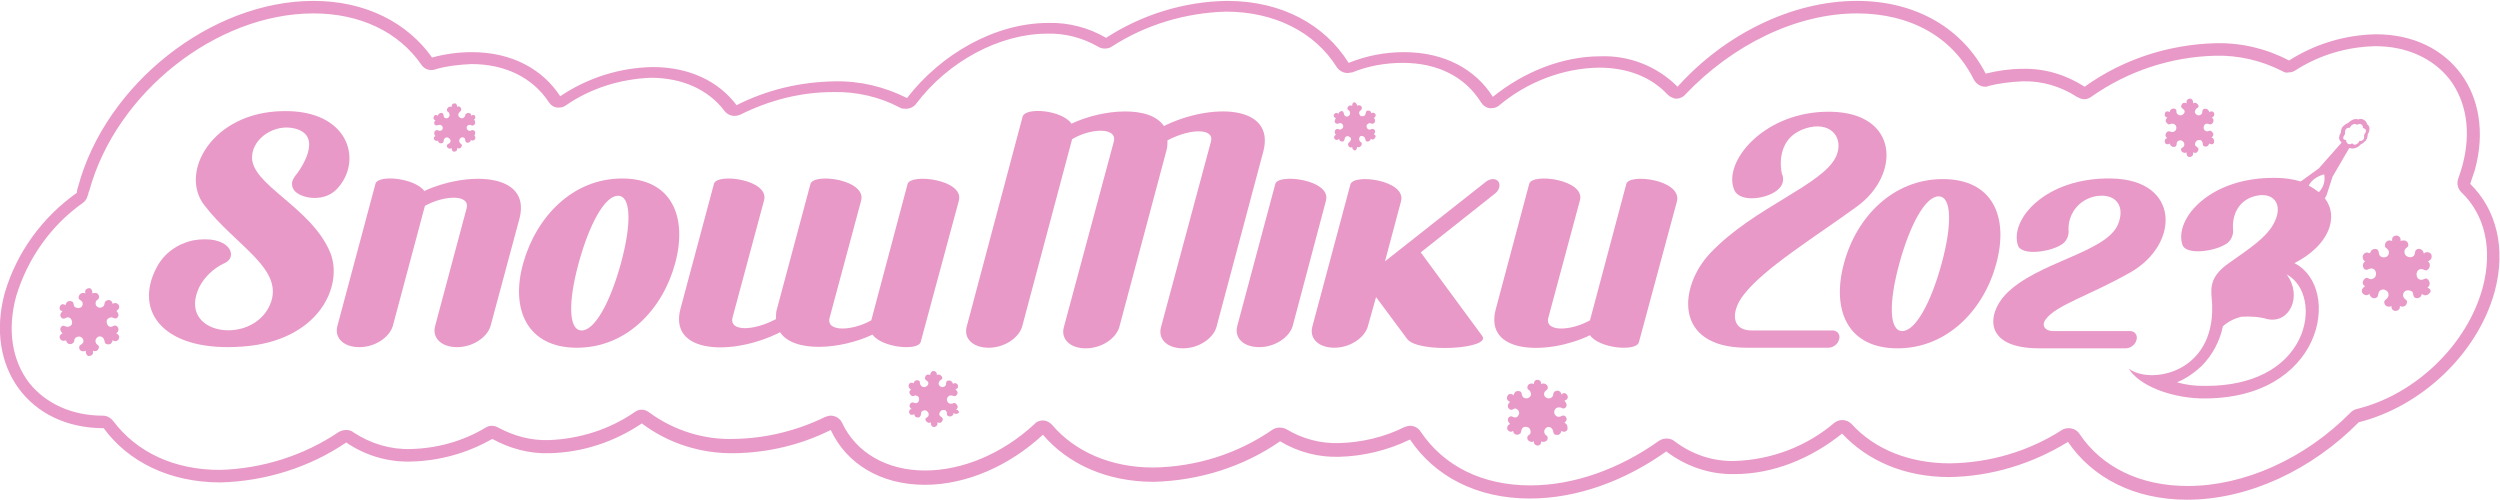 <svg version="1.1" xmlns="http://www.w3.org/2000/svg" xmlns:xlink="http://www.w3.org/1999/xlink" viewBox="0 0 419.5 83.6" style="enable-background:new 0 0 419.5 83.6;" xml:space="preserve" width="420" height="84">
<style type="text/css">
	.st0{fill:#E899C8;}
</style>
<path class="st0" d="M311.6,2.1c9,0,16.1,4,19.6,11.1c0.4,0.7,1.1,1.2,1.9,1.2c0.2,0,0.4,0,0.5-0.1c1.9-0.5,3.8-0.7,5.7-0.8
	c3.3-0.1,6.4,0.8,9.2,2.6c0.4,0.2,0.8,0.4,1.2,0.4c0.4,0,0.8-0.1,1.2-0.4c6.1-4.3,13.3-6.7,20.8-6.9c3.9-0.1,7.8,0.8,11.3,2.6
	c0.3,0.2,0.7,0.3,1,0.2c0.4,0,0.8-0.1,1.1-0.3c4-2.6,8.7-4,13.5-4.1c5.2,0,9.6,2,12.4,5.5c2.9,3.8,3.7,8.9,2.2,14.5
	c-0.2,0.7-0.4,1.4-0.7,2.2c-0.3,0.8-0.1,1.7,0.5,2.3c4,3.8,5.3,9.6,3.6,16c-2.6,9.6-11.3,18-21.2,20.4c-0.4,0.1-0.7,0.3-1,0.6
	c-7.6,7.7-17.8,12.3-27.3,12.3c-7.9,0-14.4-3.1-18.2-8.8c-0.4-0.6-1.1-0.9-1.8-0.9c-0.4,0-0.8,0.1-1.1,0.3
	c-5.6,3.6-12.1,5.5-18.8,5.6c-6.7,0-12.6-2.3-16.5-6.6c-0.8-0.8-2-0.9-2.9-0.2c-4.7,4-10.6,6.2-16.7,6.4c-3.7,0.1-7.2-1.1-10.1-3.3
	c-0.7-0.6-1.8-0.6-2.6-0.1c-6.7,4.8-14.4,7.5-21.6,7.5c-8,0-14.5-3.2-18.4-9c-0.4-0.6-1-1-1.8-1c-0.3,0-0.6,0.1-0.9,0.2
	c-3.4,1.7-7.2,2.6-11,2.7c-3.1,0.1-6.1-0.7-8.8-2.3c-0.7-0.4-1.6-0.4-2.3,0c-5.9,4.1-12.9,6.3-20.1,6.4c-7,0-13.1-2.6-17-7.2
	c-0.4-0.4-0.9-0.7-1.5-0.7h0c-0.5,0-1.1,0.2-1.4,0.6c-5.4,5-12.1,7.8-18.4,7.8s-11.5-2.9-13.9-8c-0.3-0.7-1.1-1.2-1.9-1.2
	c-0.3,0-0.6,0.1-0.9,0.2c-4.7,2.3-9.9,3.6-15.2,3.7c-5.1,0.2-10.2-1.4-14.3-4.4c-0.4-0.3-0.8-0.5-1.3-0.5c-0.4,0-0.8,0.1-1.2,0.4
	c-4.2,2.9-9.2,4.5-14.4,4.7c-3,0.1-5.9-0.7-8.5-2.1c-0.7-0.4-1.5-0.4-2.1,0c-3.8,2.3-8.2,3.5-12.6,3.6c-3.4,0.1-6.7-0.9-9.6-2.8
	C59,72.1,58.5,72,58.1,72s-0.8,0.1-1.2,0.3c-5.9,4-12.9,6.2-20,6.4c-7.6,0-13.9-2.9-17.9-8.2c-0.4-0.5-1-0.9-1.7-0.9
	c-5.2,0-9.6-2-12.4-5.5C2,60.3,1.2,55.2,2.7,49.6c1.9-6.3,5.8-11.9,11.2-15.7c0.4-0.3,0.7-0.7,0.8-1.2l0.1-0.2
	c0-0.2,0.1-0.5,0.2-0.7C19.5,15.4,36.3,2.1,52.6,2.1c7.8,0,14.3,3.1,18.1,8.6c0.4,0.6,1,0.9,1.7,0.9c0.2,0,0.4,0,0.6-0.1
	c2-0.6,4.1-0.8,6.1-0.9c5.7,0,10.3,2.3,13,6.4c0.3,0.5,0.8,0.8,1.3,0.9c0.1,0,0.3,0,0.4,0c0.4,0,0.8-0.1,1.2-0.4
	c4.2-2.9,9.2-4.4,14.2-4.6c5.3,0,9.7,2,12.4,5.6c0.4,0.5,1,0.8,1.7,0.8c0.3,0,0.6-0.1,0.9-0.2c4.8-2.4,10.1-3.8,15.6-3.8
	c3.9-0.1,7.8,0.8,11.2,2.6c0.3,0.2,0.7,0.2,1,0.2c0.7,0,1.3-0.3,1.7-0.8c5.4-7.2,14.1-11.8,22-11.8c3-0.1,6,0.7,8.6,2.2
	c0.3,0.2,0.7,0.3,1.1,0.3c0.4,0,0.8-0.1,1.1-0.3c5.7-3.7,12.4-5.7,19.2-5.9c8.1,0,14.9,3.4,18.6,9.3c0.4,0.6,1.1,1,1.8,1
	c0.3,0,0.5-0.1,0.8-0.1c2.7-1.1,5.6-1.6,8.5-1.6c5.8,0,10.4,2.3,13.1,6.6c0.3,0.5,0.8,0.9,1.4,1h0.4c0.5,0,1-0.2,1.3-0.5
	c4.7-3.9,10.6-6.2,16.7-6.3c4.7,0,8.7,1.5,11.5,4.5c0.4,0.4,1,0.7,1.5,0.7l0,0c0.6,0,1.2-0.3,1.5-0.7C290.8,7.3,301.5,2.1,311.6,2.1
	 M311.6,0c-11,0-22.3,5.7-30.1,14.4c-3.4-3.4-8.1-5.3-13-5.1c-6.3,0-12.8,2.6-18,6.8c-2.9-4.6-8.1-7.5-14.9-7.5
	c-3.2,0-6.3,0.6-9.3,1.8C222.3,4,215.1,0,205.9,0c-7.2,0.1-14.3,2.3-20.3,6.2c-2.9-1.7-6.3-2.6-9.7-2.5c-8.9,0-18,5.2-23.7,12.6
	c-3.8-1.9-7.9-2.9-12.2-2.8c-5.7,0.1-11.3,1.4-16.4,4c-3-4-7.9-6.4-14.1-6.4C104,11.2,98.6,12.9,94,16c-2.9-4.5-8.1-7.4-14.8-7.4
	c-2.3,0-4.5,0.3-6.7,0.9C68.4,3.7,61.4,0,52.6,0C35.4,0,17.7,14,13.1,31.2c-0.1,0.3-0.2,0.6-0.2,1C7.1,36.3,2.8,42.2,0.8,49
	c-3.4,12.5,4.1,22.7,16.6,22.7c4.1,5.6,11,9.1,19.6,9.1c7.5-0.2,14.9-2.5,21.1-6.7c3.2,2.2,7,3.3,10.8,3.2c4.8-0.1,9.5-1.4,13.7-3.8
	c2.9,1.6,6.2,2.5,9.5,2.4c5.6-0.1,11-1.9,15.6-5c4.5,3.4,10,5.1,15.6,5s11.1-1.4,16.1-3.9c2.6,5.6,8.3,9.2,15.8,9.2
	c7.1,0,14.3-3.3,19.8-8.4c4.2,4.9,10.7,7.9,18.6,7.9c7.6-0.2,15-2.5,21.2-6.8c3,1.8,6.4,2.7,9.9,2.6c4.1-0.1,8.2-1.1,11.9-2.9
	c4.1,6.1,11.1,9.9,20.1,9.9c8,0,16-3,22.9-7.9c3.3,2.5,7.3,3.9,11.5,3.8c6.4,0,12.8-2.6,18-6.8c4.2,4.5,10.4,7.3,18,7.3
	c7-0.1,13.9-2.2,19.9-5.9c4.1,6,11.1,9.7,20,9.7c10.4,0,21-5.1,28.8-13c10.4-2.6,19.9-11.4,22.8-21.9c2-7.4,0.2-13.9-4.1-18.1
	c0.3-0.8,0.5-1.6,0.8-2.4c3.4-12.5-4.1-22.7-16.6-22.7c-5.2,0.1-10.2,1.6-14.6,4.4c-3.8-2-8-3-12.3-2.9c-7.9,0.2-15.6,2.7-22,7.3
	c-3.1-2-6.7-3.1-10.4-3c-2.1,0-4.2,0.3-6.2,0.8C329.4,4.8,321.7,0,311.6,0L311.6,0z"/>
<path class="st0" d="M407.5,48.2c-0.1,0-0.1-0.1-0.2-0.1c0.4-0.2,0.5-0.7,0.3-1.1c-0.1-0.2-0.2-0.3-0.4-0.4
	c-0.3-0.1-0.5,0.2-0.9,0.2c-0.5,0-0.8-0.4-0.8-0.9s0.3-0.9,0.8-0.9l0,0c0.4,0,0.6,0.3,0.9,0.2c0.4-0.2,0.6-0.6,0.5-1.1
	c-0.1-0.2-0.2-0.3-0.3-0.4c0.1,0,0.1,0,0.2-0.1c0.4-0.2,0.5-0.6,0.4-1c-0.2-0.4-0.6-0.5-1-0.4c0,0-0.1,0-0.1,0.1
	c-0.1,0-0.1,0.1-0.2,0.1c0-0.4-0.4-0.8-0.8-0.8c-0.2,0-0.4,0.1-0.5,0.2c-0.2,0.2-0.1,0.5-0.3,0.9c-0.3,0.4-0.9,0.4-1.3,0.1
	c-0.3-0.2-0.4-0.6-0.3-1c0.2-0.4,0.5-0.4,0.6-0.7c0.1-0.4-0.2-0.9-0.7-0.9c-0.2,0-0.4,0-0.6,0.1c0.1-0.4-0.1-0.8-0.5-0.9
	c-0.4-0.1-0.8,0.1-0.9,0.5c0,0.1,0,0.1,0,0.2c0,0.1,0,0.1,0,0.2c-0.4-0.2-0.9-0.1-1.1,0.3c-0.1,0.2-0.1,0.4-0.1,0.6
	c0.1,0.3,0.4,0.3,0.6,0.7c0.2,0.5-0.1,1-0.5,1.1s-0.8,0-1-0.3c-0.2-0.4-0.1-0.7-0.3-0.9c-0.3-0.3-0.8-0.2-1.1,0.1
	c-0.1,0.2-0.2,0.3-0.2,0.5c0-0.1-0.1-0.1-0.2-0.1c-0.4-0.2-0.8,0-1,0.4c-0.1,0.3,0,0.7,0.2,0.9c0.1,0,0.1,0.1,0.2,0.1
	c-0.4,0.2-0.5,0.7-0.3,1.1c0.1,0.2,0.2,0.3,0.4,0.3c0.3,0.1,0.5-0.2,0.9-0.2c0.5,0,0.8,0.4,0.8,0.9l0,0c0,0.5-0.3,0.8-0.8,0.9
	c-0.4,0-0.6-0.3-0.9-0.2c-0.4,0.2-0.6,0.6-0.5,1c0.1,0.2,0.2,0.3,0.4,0.4c-0.1,0-0.1,0-0.2,0.1c-0.3,0.2-0.5,0.6-0.3,1l0,0
	c0.2,0.3,0.6,0.5,1,0.3l0,0c0.1,0,0.1-0.1,0.2-0.2c0,0.4,0.4,0.8,0.8,0.8c0.2,0,0.4-0.1,0.5-0.2c0.2-0.2,0.1-0.5,0.3-0.9
	c0.3-0.4,0.8-0.5,1.2-0.2c0.4,0.2,0.5,0.7,0.3,1.1c-0.2,0.4-0.5,0.4-0.6,0.7c-0.1,0.4,0.2,0.9,0.7,0.9c0.2,0,0.4,0,0.5-0.1
	c0,0.1,0,0.1,0,0.2c0,0.4,0.4,0.7,0.8,0.6c0.3,0,0.6-0.3,0.6-0.6c0-0.1,0-0.1,0-0.2c0.4,0.2,0.9,0.1,1.1-0.3
	c0.1-0.2,0.1-0.4,0.1-0.5c-0.1-0.3-0.4-0.3-0.6-0.7c-0.2-0.5,0.1-1,0.5-1.1c0.3-0.1,0.7,0,1,0.2c0.2,0.4,0.1,0.7,0.3,0.9
	c0.3,0.3,0.9,0.2,1.1-0.1c0.1-0.2,0.2-0.3,0.2-0.5c0,0.1,0.1,0.1,0.2,0.2c0.3,0.2,0.8,0.1,1-0.2l0,0C408,48.8,407.9,48.4,407.5,48.2
	L407.5,48.2z"/>
<path class="st0" d="M160.6,68.6h-0.2c0.3-0.2,0.4-0.5,0.2-0.8c-0.1-0.1-0.2-0.2-0.3-0.3c-0.2-0.1-0.4,0.1-0.7,0.1
	c-0.4,0-0.7-0.3-0.7-0.7c0-0.4,0.3-0.7,0.7-0.7c0.3,0,0.5,0.2,0.7,0.1c0.3-0.1,0.5-0.5,0.3-0.8c-0.1-0.1-0.1-0.2-0.3-0.3
	c0.1,0,0.1,0,0.2-0.1c0.3-0.1,0.3-0.5,0.2-0.7c-0.2-0.3-0.5-0.3-0.7-0.2l-0.1,0.1c0-0.3-0.3-0.6-0.6-0.6c-0.1,0-0.3,0-0.4,0.1
	c-0.2,0.2-0.1,0.4-0.2,0.7c-0.2,0.3-0.6,0.4-0.9,0.2c-0.3-0.2-0.4-0.5-0.2-0.8c0.1-0.3,0.4-0.3,0.5-0.5c0.1-0.3-0.2-0.6-0.5-0.7
	c-0.1,0-0.3,0-0.4,0.1c0-0.1,0-0.1,0-0.2c0-0.3-0.3-0.5-0.6-0.5c-0.2,0-0.4,0.2-0.5,0.5c0,0.1,0,0.1,0,0.2c-0.3-0.2-0.7-0.1-0.8,0.2
	c-0.1,0.1-0.1,0.3-0.1,0.4c0.1,0.2,0.3,0.3,0.5,0.5c0.2,0.3,0,0.7-0.3,0.8c-0.3,0.2-0.7,0.1-0.9-0.2l0,0c-0.2-0.3-0.1-0.5-0.2-0.7
	c-0.2-0.2-0.6-0.2-0.8,0c-0.1,0.1-0.2,0.3-0.2,0.4l-0.1-0.1c-0.3-0.1-0.6,0-0.7,0.3c-0.1,0.2,0,0.5,0.2,0.7c0,0,0.1,0.1,0.2,0.1
	c-0.3,0.2-0.4,0.5-0.2,0.8c0.1,0.1,0.2,0.2,0.3,0.3c0.2,0.1,0.4-0.1,0.7-0.1c0.4,0.1,0.6,0.4,0.5,0.8c0,0.3-0.3,0.5-0.5,0.5
	c-0.3,0-0.5-0.2-0.7-0.1c-0.3,0.1-0.5,0.5-0.3,0.8c0.1,0.1,0.1,0.2,0.3,0.3h-0.2c-0.3,0.2-0.3,0.5-0.2,0.7c0.1,0.3,0.5,0.3,0.7,0.2
	l0,0l0.1-0.1c0,0.3,0.2,0.6,0.6,0.6c0.2,0,0.3,0,0.4-0.2c0.2-0.2,0.1-0.4,0.2-0.7c0.2-0.3,0.6-0.4,0.9-0.2l0,0
	c0.3,0.2,0.4,0.5,0.3,0.8c-0.1,0.3-0.4,0.3-0.5,0.5c-0.1,0.3,0.2,0.6,0.5,0.7c0.1,0,0.3,0,0.4-0.1c0,0.1,0,0.1,0,0.2
	c0,0.3,0.2,0.6,0.5,0.6s0.6-0.2,0.6-0.5v-0.1c0-0.1,0-0.1,0-0.2c0.3,0.2,0.7,0.1,0.8-0.2c0.1-0.1,0.1-0.3,0.1-0.4
	c-0.1-0.2-0.3-0.3-0.5-0.5c-0.2-0.3,0-0.7,0.3-0.9c0.3-0.1,0.7-0.1,0.8,0.2c0.2,0.3,0,0.5,0.2,0.7c0.3,0.2,0.6,0.2,0.9-0.1
	c0.1-0.1,0.1-0.2,0.1-0.4l0.1,0.1c0.2,0.2,0.6,0.1,0.8-0.1C161,69.1,160.9,68.8,160.6,68.6C160.7,68.6,160.6,68.6,160.6,68.6
	L160.6,68.6z"/>
<path class="st0" d="M79.6,22.6L79.6,22.6c0.1-0.1,0.2-0.5,0.1-0.7c-0.1-0.1-0.2-0.2-0.3-0.2c-0.2-0.1-0.3,0.1-0.6,0.1
	c-0.3,0-0.5-0.3-0.5-0.5l0,0c0-0.3,0.2-0.5,0.5-0.5s0.4,0.2,0.6,0.1c0.3-0.1,0.4-0.4,0.3-0.7c0-0.1-0.1-0.2-0.2-0.3h0.1
	c0.2-0.2,0.2-0.4,0.1-0.6s-0.3-0.2-0.5-0.1l-0.1,0.1c0-0.3-0.2-0.5-0.5-0.5c-0.1,0-0.2,0-0.3,0.1C78,19,78.1,19.2,78,19.4
	c-0.2,0.3-0.5,0.4-0.8,0.2c-0.3-0.2-0.4-0.5-0.2-0.8c0.1-0.2,0.3-0.2,0.4-0.5c0-0.3-0.1-0.5-0.4-0.6c-0.1,0-0.2,0-0.3,0.1v-0.1
	c0-0.2-0.1-0.5-0.4-0.5c-0.2,0-0.5,0.1-0.5,0.4v0.1v0.1c-0.2-0.1-0.5-0.1-0.7,0.2C75,18.1,75,18.2,75,18.4c0,0.2,0.3,0.2,0.4,0.5
	s0,0.6-0.2,0.7l0,0c-0.2,0.2-0.6,0.1-0.7-0.1l0,0c-0.1-0.2,0-0.4-0.2-0.6s-0.5-0.1-0.7,0.1c-0.1,0.1-0.1,0.2-0.1,0.3l-0.1-0.1
	c-0.2-0.1-0.5-0.1-0.6,0.2c-0.1,0.2-0.1,0.5,0.2,0.6l0,0h0.1c-0.2,0.1-0.3,0.5-0.2,0.7c0.1,0.1,0.2,0.2,0.3,0.2
	c0.2,0,0.3-0.1,0.6-0.1c0.3,0,0.5,0.3,0.5,0.5l0,0c0,0.3-0.2,0.5-0.5,0.5l0,0c-0.3,0-0.4-0.2-0.6-0.1c-0.3,0.1-0.4,0.4-0.3,0.7
	c0,0.1,0.1,0.2,0.2,0.3H73c-0.2,0.1-0.3,0.4-0.1,0.6c0.1,0.2,0.4,0.2,0.5,0.2l0.1-0.1c0,0.3,0.2,0.5,0.5,0.5c0.1,0,0.2,0,0.3-0.1
	c0.2-0.1,0.1-0.3,0.2-0.6c0.2-0.3,0.5-0.4,0.8-0.2c0.3,0.2,0.4,0.5,0.2,0.8C75.3,24,75.1,24,75,24.2c-0.1,0.3,0.1,0.5,0.4,0.6
	c0.1,0,0.2,0,0.4-0.1v0.1c0,0.2,0.1,0.5,0.4,0.5c0.2,0,0.5-0.1,0.5-0.4v-0.1v-0.1c0.2,0.1,0.6,0.1,0.7-0.2c0.1-0.1,0.1-0.2,0.1-0.3
	c0-0.2-0.3-0.2-0.4-0.5s0-0.6,0.2-0.7l0,0c0.2-0.2,0.6-0.1,0.7,0.1s0,0.4,0.2,0.6s0.5,0.1,0.7-0.1c0.1-0.1,0.1-0.2,0.1-0.3l0.1,0.1
	c0.2,0.1,0.5,0,0.6-0.2C79.8,23,79.8,22.8,79.6,22.6z"/>
<path class="st0" d="M230.6,22.4h-0.1c0.2-0.1,0.3-0.5,0.2-0.7c-0.1-0.1-0.2-0.2-0.3-0.2c-0.2-0.1-0.3,0.1-0.6,0.1s-0.5-0.3-0.5-0.6
	c0-0.2,0.2-0.4,0.5-0.5c0.3,0,0.4,0.2,0.6,0.1c0.3-0.1,0.4-0.4,0.3-0.7c0-0.1-0.1-0.2-0.2-0.3h0.1c0.2-0.1,0.3-0.4,0.2-0.6l0,0
	c-0.1-0.2-0.4-0.3-0.6-0.2l-0.1,0.1c0-0.3-0.2-0.5-0.5-0.5c-0.1,0-0.2,0-0.3,0.1s-0.1,0.3-0.2,0.6c-0.2,0.3-0.5,0.3-0.8,0.2
	c-0.2-0.2-0.3-0.5-0.2-0.7s0.3-0.2,0.4-0.5c0.1-0.3-0.1-0.5-0.4-0.6c-0.1,0-0.2,0-0.4,0.1v-0.1c0-0.2-0.2-0.4-0.4-0.5
	c-0.2,0-0.4,0.2-0.4,0.5v0.1c-0.2-0.1-0.6-0.1-0.7,0.2c-0.1,0.1-0.1,0.2-0.1,0.3c0,0.2,0.3,0.2,0.4,0.5c0.1,0.3,0,0.6-0.2,0.7l0,0
	c-0.2,0.2-0.6,0.1-0.7-0.1c-0.1-0.2-0.1-0.4-0.2-0.6c-0.2-0.2-0.5-0.1-0.7,0.1c-0.1,0.1-0.1,0.2-0.1,0.3l-0.1-0.1
	c-0.2-0.2-0.5-0.1-0.6,0.1c-0.2,0.2-0.1,0.5,0.1,0.6c0,0,0.1,0,0.1,0.1h0.1c-0.2,0.1-0.3,0.5-0.2,0.7c0.1,0.1,0.2,0.2,0.3,0.2
	c0.2,0.1,0.3-0.1,0.6-0.1s0.5,0.3,0.5,0.6c0,0.2-0.2,0.4-0.5,0.5c-0.3,0-0.4-0.2-0.6-0.1c-0.3,0.1-0.4,0.4-0.3,0.7
	c0,0.1,0.1,0.2,0.2,0.3h-0.1c-0.2,0.1-0.3,0.4-0.2,0.6s0.4,0.3,0.6,0.2c0,0,0.1,0,0.1-0.1l0.1-0.1c0,0.3,0.2,0.5,0.5,0.5
	c0.1,0,0.2,0,0.3-0.1s0.1-0.3,0.2-0.6c0.2-0.2,0.5-0.3,0.7-0.1c0.3,0.1,0.4,0.4,0.2,0.7l0,0c-0.1,0.2-0.3,0.2-0.4,0.5
	c0,0.3,0.1,0.5,0.4,0.6c0.1,0,0.2,0,0.3-0.1v0.1c0,0.2,0.2,0.4,0.4,0.5c0.2,0,0.4-0.2,0.4-0.5v-0.1c0.2,0.1,0.5,0.1,0.7-0.2
	c0.1-0.1,0.1-0.2,0.1-0.4c0-0.2-0.3-0.2-0.4-0.5c-0.1-0.3,0-0.6,0.2-0.7s0.5,0,0.7,0.2c0.1,0.2,0.1,0.4,0.2,0.6
	c0.2,0.2,0.5,0.1,0.7-0.1c0.1-0.1,0.1-0.2,0.1-0.3l0.1,0.1c0.2,0.1,0.5,0.1,0.6-0.2C230.9,22.8,230.9,22.6,230.6,22.4
	C230.7,22.4,230.7,22.4,230.6,22.4z"/>
<path class="st0" d="M371.3,23c-0.1,0-0.1,0-0.2-0.1c0.3-0.2,0.4-0.5,0.2-0.8c-0.1-0.1-0.2-0.2-0.3-0.3c-0.2-0.1-0.4,0.1-0.7,0.1
	c-0.4-0.1-0.6-0.4-0.5-0.8c0-0.3,0.3-0.5,0.5-0.5c0.3,0,0.5,0.2,0.7,0.1c0.3-0.1,0.5-0.4,0.4-0.8c0-0.1-0.2-0.3-0.3-0.3
	c0.1,0,0.1,0,0.2-0.1c0.3-0.2,0.3-0.5,0.2-0.7c-0.1-0.3-0.5-0.3-0.7-0.2l0,0l-0.1,0.1c0-0.3-0.3-0.6-0.6-0.6c-0.1,0-0.3,0-0.4,0.1
	c-0.2,0.2-0.1,0.4-0.2,0.7c-0.2,0.3-0.6,0.4-0.9,0.2c-0.3-0.2-0.4-0.5-0.2-0.8c0.1-0.3,0.4-0.3,0.5-0.5c0.1-0.3-0.2-0.6-0.5-0.7
	c-0.1,0-0.3,0-0.4,0.1c0-0.1,0-0.1,0-0.2c0-0.3-0.2-0.6-0.5-0.6s-0.6,0.2-0.6,0.5V17c0,0.1,0,0.1,0,0.2c-0.3-0.2-0.7-0.1-0.8,0.2
	c-0.1,0.1-0.1,0.3-0.1,0.4c0.1,0.2,0.3,0.3,0.5,0.5c0.2,0.3,0,0.7-0.3,0.8c-0.3,0.2-0.7,0.1-0.9-0.2c-0.2-0.3,0-0.5-0.2-0.7
	c-0.3-0.2-0.6-0.2-0.9,0.1c-0.1,0.1-0.1,0.3-0.1,0.4l-0.1-0.1c-0.3-0.1-0.6-0.1-0.7,0.2l0,0c-0.1,0.3-0.1,0.6,0.2,0.7l0,0
	c0,0,0.1,0.1,0.2,0.1c-0.3,0.2-0.4,0.5-0.2,0.8c0.1,0.1,0.2,0.2,0.3,0.3c0.2,0.1,0.4-0.1,0.7-0.1c0.4,0,0.7,0.3,0.7,0.7
	c0,0.4-0.3,0.7-0.7,0.7c-0.3,0-0.5-0.2-0.7-0.1c-0.3,0.1-0.5,0.5-0.4,0.8c0.1,0.1,0.1,0.3,0.3,0.3c-0.1,0-0.1,0-0.2,0.1
	c-0.3,0.1-0.3,0.5-0.2,0.7l0,0c0.1,0.3,0.5,0.3,0.7,0.2l0,0l0.1-0.1c0,0.3,0.3,0.6,0.6,0.6c0.1,0,0.3,0,0.4-0.1
	c0.2-0.2,0.1-0.4,0.2-0.7c0.2-0.3,0.6-0.4,0.9-0.2c0.3,0.2,0.4,0.5,0.3,0.8s-0.4,0.3-0.5,0.5c-0.1,0.3,0.1,0.6,0.5,0.7
	c0.1,0,0.3,0,0.4-0.1c0,0.1,0,0.1,0,0.2c0,0.3,0.2,0.6,0.5,0.6s0.6-0.2,0.6-0.5v-0.1c0-0.1,0-0.1,0-0.2c0.3,0.2,0.7,0.1,0.8-0.2
	c0.1-0.1,0.1-0.3,0.1-0.4c-0.1-0.2-0.3-0.3-0.5-0.5c-0.2-0.3,0-0.7,0.3-0.9c0.3-0.1,0.7-0.1,0.8,0.2c0.2,0.3,0.1,0.5,0.2,0.7
	c0.2,0.2,0.6,0.2,0.8,0c0.1-0.1,0.2-0.3,0.2-0.4l0.1,0.1c0.3,0.1,0.6,0.1,0.7-0.2l0,0C371.6,23.5,371.5,23.2,371.3,23z"/>
<path class="st0" d="M19.7,55.9c-0.1,0-0.1-0.1-0.2-0.1c0.3-0.2,0.5-0.6,0.3-1c-0.1-0.1-0.2-0.3-0.4-0.3c-0.3-0.1-0.5,0.2-0.8,0.2
	c-0.4,0-0.7-0.4-0.7-0.9c0-0.4,0.3-0.6,0.7-0.7c0.4,0,0.5,0.2,0.8,0.2c0.4-0.1,0.6-0.5,0.4-0.9c-0.1-0.2-0.2-0.3-0.3-0.4
	c0.1,0,0.1,0,0.2-0.1c0.3-0.2,0.4-0.6,0.2-0.9c-0.2-0.3-0.6-0.4-0.9-0.2c-0.1,0-0.1,0.1-0.1,0.1c0-0.4-0.3-0.7-0.7-0.7
	c-0.2,0-0.3,0.1-0.5,0.2c-0.2,0.2-0.1,0.5-0.3,0.8c-0.3,0.3-0.8,0.4-1.1,0.1c-0.3-0.2-0.3-0.6-0.2-0.9c0.2-0.3,0.5-0.3,0.5-0.6
	c0.1-0.4-0.2-0.8-0.6-0.8c-0.2,0-0.3,0-0.5,0.1c0-0.1,0-0.1,0-0.2c0-0.3-0.2-0.7-0.5-0.7s-0.7,0.2-0.7,0.5c0,0.1,0,0.1,0,0.2
	c0,0.1,0,0.1,0,0.2c-0.3-0.2-0.8-0.1-1,0.3c-0.1,0.1-0.1,0.3-0.1,0.5c0.1,0.3,0.4,0.3,0.6,0.6c0.2,0.4,0,0.9-0.4,1
	c-0.3,0.1-0.7,0-0.9-0.2c-0.2-0.3-0.1-0.6-0.3-0.8c-0.3-0.2-0.8-0.2-1,0.1c-0.1,0.1-0.2,0.3-0.2,0.5L10.9,51
	c-0.3-0.2-0.7-0.1-0.8,0.2l0,0c-0.2,0.3-0.1,0.7,0.2,0.8l0,0c0.1,0,0.1,0.1,0.2,0.1c-0.3,0.2-0.5,0.6-0.3,0.9
	c0.1,0.2,0.2,0.3,0.4,0.3c0.3,0.1,0.4-0.2,0.8-0.2c0.4,0,0.7,0.4,0.7,0.9c0,0.4-0.3,0.6-0.7,0.7c-0.4,0-0.5-0.2-0.8-0.2
	c-0.4,0.1-0.6,0.5-0.4,0.9c0.1,0.2,0.2,0.3,0.3,0.4c-0.1,0-0.1,0-0.2,0.1c-0.3,0.2-0.4,0.5-0.2,0.8l0,0c0.1,0.3,0.5,0.4,0.8,0.3H11
	c0.1,0,0.1-0.1,0.1-0.1c0,0.4,0.3,0.7,0.7,0.7c0.2,0,0.3-0.1,0.5-0.2c0.2-0.2,0.1-0.5,0.3-0.8c0.3-0.3,0.8-0.4,1.1-0.1
	c0.3,0.2,0.4,0.6,0.2,0.9c-0.2,0.3-0.5,0.3-0.6,0.6c-0.1,0.4,0.2,0.8,0.6,0.8c0.2,0,0.3,0,0.5-0.1c0,0.1,0,0.1,0,0.2
	c0,0.3,0.2,0.7,0.5,0.7s0.7-0.2,0.7-0.5c0-0.1,0-0.1,0-0.2c0-0.1,0-0.1,0-0.2c0.4,0.2,0.8,0,0.9-0.3c0.1-0.1,0.1-0.3,0.1-0.4
	c-0.1-0.3-0.4-0.3-0.5-0.6c-0.2-0.4,0-0.8,0.3-1s0.8-0.1,1,0.3c0.2,0.3,0.1,0.6,0.3,0.8c0.3,0.2,0.8,0.2,1-0.1
	c0.1-0.1,0.2-0.3,0.2-0.5L19,57c0.3,0.2,0.7,0.1,0.9-0.2C20.1,56.4,20,56.1,19.7,55.9L19.7,55.9z"/>
<path class="st0" d="M262.7,70.9l-0.2-0.1c0.3-0.2,0.5-0.6,0.3-0.9c-0.1-0.2-0.2-0.3-0.4-0.3c-0.3-0.1-0.5,0.2-0.8,0.2
	c-0.4,0-0.8-0.3-0.8-0.8c0-0.4,0.3-0.8,0.8-0.8c0.4,0,0.5,0.2,0.8,0.2c0.4-0.1,0.6-0.5,0.4-0.9c-0.1-0.2-0.2-0.3-0.3-0.4l0.2-0.1
	c0.3-0.1,0.5-0.5,0.3-0.8c-0.1-0.3-0.5-0.5-0.8-0.3c0,0-0.1,0-0.1,0.1c-0.1,0-0.1,0.1-0.1,0.1c0-0.4-0.3-0.7-0.7-0.7
	c-0.2,0-0.3,0.1-0.5,0.2c-0.2,0.2-0.1,0.5-0.3,0.8c-0.2,0.3-0.7,0.4-1,0.2l0,0c-0.4-0.2-0.5-0.6-0.3-1l0,0c0.2-0.3,0.5-0.3,0.5-0.6
	c0.1-0.4-0.2-0.7-0.6-0.8c-0.2,0-0.3,0-0.5,0.1c0-0.1,0-0.1,0-0.2c0-0.3-0.4-0.6-0.7-0.5c-0.3,0-0.5,0.3-0.5,0.5c0,0.1,0,0.1,0,0.2
	c-0.3-0.2-0.8-0.1-1,0.2c-0.1,0.1-0.1,0.3-0.1,0.5c0.1,0.3,0.4,0.3,0.5,0.6c0.2,0.4,0.1,0.8-0.3,1l0,0c-0.3,0.2-0.8,0.1-1-0.2l0,0
	c-0.2-0.3-0.1-0.6-0.3-0.8c-0.3-0.2-0.8-0.2-1,0.1c-0.1,0.1-0.2,0.3-0.2,0.5l-0.1-0.1c-0.3-0.2-0.7-0.2-0.9,0.1
	c-0.2,0.3-0.2,0.7,0.1,0.9l0.1,0.1l0.2,0.1c-0.3,0.2-0.5,0.6-0.3,1c0.1,0.1,0.2,0.3,0.4,0.3c0.3,0.1,0.4-0.2,0.8-0.2
	c0.4,0.1,0.7,0.5,0.6,0.9c-0.1,0.3-0.3,0.6-0.6,0.6c-0.4,0-0.5-0.2-0.8-0.2c-0.4,0.1-0.6,0.5-0.4,0.9c0.1,0.2,0.2,0.3,0.3,0.4
	l-0.2,0.1c-0.3,0.2-0.4,0.6-0.2,0.9s0.6,0.4,0.8,0.2l0,0c0.1,0,0.1-0.1,0.1-0.1c0,0.4,0.3,0.7,0.7,0.7c0.2,0,0.3-0.1,0.5-0.2
	c0.2-0.2,0.1-0.5,0.3-0.8c0.2-0.4,0.7-0.4,1.1-0.2c0.3,0.2,0.4,0.6,0.3,1c-0.2,0.3-0.5,0.3-0.5,0.6c-0.1,0.4,0.2,0.7,0.6,0.8
	c0.2,0,0.3,0,0.5-0.1c0,0.1,0,0.1,0,0.2c0,0.3,0.4,0.6,0.7,0.5c0.3,0,0.5-0.3,0.5-0.5c0-0.1,0-0.1,0-0.2c0.3,0.2,0.8,0.1,1-0.2
	c0.1-0.1,0.1-0.3,0.1-0.5c-0.1-0.3-0.4-0.3-0.5-0.6c-0.2-0.4,0-0.8,0.3-1s0.8-0.1,1,0.3c0.2,0.3,0.1,0.6,0.3,0.8
	c0.3,0.2,0.8,0.2,1-0.1c0.1-0.1,0.2-0.3,0.2-0.5c0,0.1,0.1,0.1,0.1,0.1c0.3,0.2,0.7,0.1,0.9-0.2l0,0C263.1,71.5,263,71.1,262.7,70.9
	z"/>
<path class="st0" d="M214,30.7l-6.4,23.9c-0.5,2,1.1,3.5,3.7,3.5s5-1.6,5.6-3.5l5.6-21.1C223.4,30,214.5,28.9,214,30.7z"/>
<path class="st0" d="M272.9,30.7l-6.1,22.9c-3.2,1.8-7.6,2-7-0.4l5.3-19.7c1-3.5-8-4.7-8.5-2.8l-5.6,21c-2.1,7.8,9,7.7,15.8,4.4
	c1.5,2.2,7.7,2.8,8.2,1.2l6.4-23.7C282.2,30,273.4,28.9,272.9,30.7z"/>
<path class="st0" d="M195.3,21c-2.3-3.5-10.2-2.9-15.5-0.4c-1.6-2.3-7.7-2.8-8.2-1.2l-9.4,35.3c-0.5,2,1.1,3.5,3.7,3.5
	s5-1.6,5.6-3.5l8.4-31.5c3.2-1.9,7.6-2,7,0.4l-8.4,31.2c-0.5,2,1.1,3.5,3.7,3.5s5-1.6,5.6-3.5l7.9-29.6c0.2-0.6,0.2-1.2,0.2-1.8
	c4-2.1,7.9-2,7.3,0.2l-8.4,31.2c-0.5,2,1.1,3.5,3.7,3.5s5-1.6,5.6-3.5l7.9-29.6C214,17.4,203.2,17.1,195.3,21z"/>
<path class="st0" d="M248.7,56.2l-10.3-14l12.5-9.9c1.1-0.9,0.9-2.4-0.4-2.4l0,0c-0.4,0-0.8,0.2-1.1,0.4l-17,13.4l2.7-10.1
	c0.9-3.5-8-4.7-8.5-2.8l-6.4,23.9c-0.5,2,1.1,3.5,3.7,3.5s5-1.6,5.6-3.5l1.4-5l5.2,7C237.9,59.2,250.4,58.4,248.7,56.2z"/>
<path class="st0" d="M326,29.9c-8.3,0-14.5,6.3-16.6,14.2s0.7,14.2,9,14.2S332.9,51.9,335,44S334.3,29.9,326,29.9z M319.2,55.4
	c-2.2,0-2.3-4.7-0.5-11.3s4.4-11.3,6.6-11.3s2.3,4.7,0.5,11.3S321.4,55.4,319.2,55.4L319.2,55.4z"/>
<path class="st0" d="M293.9,55.3c-3.4,0-3.5-3.2-1.3-6c3.5-4.5,11.7-9.5,19-14.8s7.1-15.7-4.4-15.9C296.1,18.4,289,27,291,31.7
	c1,2.4,6.2,1.4,7.6-0.3c0.6-0.6,0.8-1.6,0.4-2.4c-0.1-0.4-1.4-6.4,4.7-7.8c3.8-0.8,5.7,2,4.4,4.9c-2.2,4.8-13.8,8.5-21.1,16.2
	c-5.3,5.6-6.3,15.9,6.1,15.9h13.7c0.8,0,1.6-0.6,1.8-1.4l0,0c0.2-0.6-0.1-1.2-0.6-1.4c-0.1,0-0.2-0.1-0.4-0.1L293.9,55.3z"/>
<path class="st0" d="M343.3,53.4c1.8-2.4,7.2-3.9,14.1-7.8c8.4-4.7,8.5-15.6-3.1-15.8c-11.1-0.2-17.1,6.9-15.7,11.2
	c0.6,1.9,5.8,1.1,7.6-0.3c0.7-0.6,1-1.5,0.9-2.3c-0.1-3,2.2-5.5,5.2-5.7c2.9-0.2,4.3,1.9,3.1,4.8c-2,4.8-13.7,6.3-18.9,11.8
	c-3,3.2-3.8,9,5.7,9h14.5c0.8,0,1.6-0.6,1.8-1.4l0,0c0.2-0.6-0.1-1.2-0.6-1.4c-0.1,0-0.2-0.1-0.4-0.1h-13.2
	C343.1,55.3,342.5,54.4,343.3,53.4z"/>
<path class="st0" d="M385,44c5.9-3,7.5-7.8,5.1-10.9c0.1-0.1,0.2-0.3,0.3-0.5l1-3.1l2.8-4.8h0.1c0.3,0.1,0.6,0.1,0.9,0
	s0.7-0.3,0.9-0.6c0.3-0.1,0.6-0.4,0.9-0.7c0.2-0.3,0.3-0.6,0.3-1c0.2-0.3,0.3-0.6,0.3-1c0-0.3-0.2-0.6-0.4-0.7
	c-0.1-0.5-0.6-0.9-1.1-0.9c-0.1,0-0.2,0-0.3,0.1c-0.3-0.1-0.6-0.1-0.9,0s-0.6,0.3-0.9,0.6c-0.3,0.1-0.7,0.4-0.9,0.6
	c-0.2,0.3-0.3,0.6-0.3,1c-0.2,0.3-0.3,0.6-0.3,0.9s0.2,0.6,0.4,0.7c0,0,0,0,0,0.1l-3.8,4.3l-2.9,2.1c-0.1,0-0.1,0.1-0.1,0.1
	c-1.4-0.4-2.8-0.6-4.2-0.6c-11.1-0.2-17.1,6.9-15.7,11.2c0.6,1.9,5.8,1.1,7.6-0.3c0.7-0.6,1-1.5,0.9-2.3c-0.2-2.9,1.4-5.4,4.6-5.7
	c2.5-0.2,3.9,1.9,2.1,5c-1.3,2.2-3.7,3.8-7.4,6.4s-2.9,4.7-2.8,7c0.4,11.6-10.5,13.4-14,10.7c1.7,2.8,6.8,4.8,11.9,5
	C389.9,67.2,393.1,48.1,385,44z M393.2,23c0-0.2,0.1-0.4,0.2-0.5l0.1-0.2v-0.2c0-0.2,0-0.4,0.1-0.5c0.1-0.2,0.3-0.3,0.5-0.3h0.2
	l0.1-0.2c0.1-0.2,0.3-0.3,0.5-0.4s0.3,0,0.5,0l0.1,0.1l0.2-0.1c0.2-0.1,0.5-0.1,0.7,0.2c0,0.1,0.1,0.1,0.1,0.2v0.2l0.2,0.1
	c0.2,0.1,0.3,0.2,0.3,0.4c0,0.2-0.1,0.4-0.2,0.5l-0.1,0.2v0.2c0,0.2,0,0.4-0.1,0.5c-0.1,0.2-0.3,0.3-0.5,0.3h-0.2l-0.1,0.2
	c-0.1,0.2-0.3,0.3-0.5,0.4s-0.3,0-0.5-0.1l-0.1-0.1l-0.2,0.1c-0.2,0.1-0.5,0.1-0.7-0.2c0-0.1-0.1-0.1-0.1-0.2v-0.2l-0.2-0.1
	C393.3,23.3,393.2,23.2,393.2,23L393.2,23z M390,29.1c0.2,1.1-0.1,2.2-0.9,3c-0.5-0.4-1.1-0.8-1.7-1.1C387.9,30,388.9,29.4,390,29.1
	z M385.8,56.8c-2.4,4.9-8,7.8-15.5,7.8h-0.7c-1.5,0-2.9-0.2-4.3-0.6c1.5-0.6,2.9-1.6,4.1-2.7c1.8-1.8,3.1-4.2,3.6-6.7
	c0.9-0.8,1.9-1.3,3.1-1.6c1.5-0.1,3,0,4.4,0.4c3.7,0.8,5.9-3.9,3.2-7.5C386.9,47.6,387.9,52.5,385.8,56.8L385.8,56.8z"/>
<path class="st0" d="M55.4,42.2C52.2,34.5,41.9,30.8,42.3,26c0.2-3,3.8-5.4,7.1-4.6c5.1,1.2,0.8,7.1,0.5,7.5c-1,1.2-1,1.7-0.8,2.4
	c0.5,1.7,5,2.8,7.4,0.3c4.5-4.7,2.1-13.4-9.1-13.1C35.6,18.7,30,28.8,34.3,34.3c5.2,6.8,13.6,10.7,11,16.7c-3,6.9-15.6,5.1-11.9-2.9
	c0.9-1.8,2.5-3.3,4.3-4.1c2.4-1.1,0.8-4.9-5.4-3.8c-2.6,0.6-4.8,2.2-6,4.5c-4,7.5,1.3,14.3,14.4,13.3C53.5,57.1,57.7,47.8,55.4,42.2
	z"/>
<path class="st0" d="M71.2,31.9c-1.6-2.2-7.8-2.8-8.2-1.2l-6.4,23.9c-0.5,2,1.1,3.5,3.7,3.5s5-1.6,5.6-3.5l5.4-20.2
	c3.2-1.8,7.6-2,7,0.4L73,54.6c-0.5,2,1.1,3.5,3.7,3.5s5-1.6,5.6-3.5l4.9-18.2C89.1,28.6,78,28.7,71.2,31.9z"/>
<path class="st0" d="M104.4,29.8c-8.3,0-14.4,6.4-16.6,14.2s0.7,14.2,9,14.2s14.4-6.4,16.5-14.2S112.7,29.8,104.4,29.8z M97.6,55.3
	c-2.2,0-2.3-4.7-0.5-11.3s4.4-11.3,6.6-11.3s2.3,4.7,0.5,11.3S99.8,55.3,97.6,55.3z"/>
<path class="st0" d="M152.3,30.7l-6.1,22.9c-3.2,1.8-7.6,2-7-0.4l5.3-19.7c0.9-3.5-7.9-4.7-8.5-2.8l-5.6,20.9
	c-0.2,0.6-0.2,1.2-0.2,1.8c-4,2.1-7.8,2-7.3-0.2l5.3-19.7c1-3.5-7.9-4.7-8.4-2.8l-5.6,20.9c-2.1,7.7,8.8,8,16.7,4
	c2.3,3.5,10.2,2.9,15.5,0.4c1.6,2.2,7.7,2.8,8.1,1.2l6.4-23.7C161.8,30,152.9,28.9,152.3,30.7z"/>
</svg>